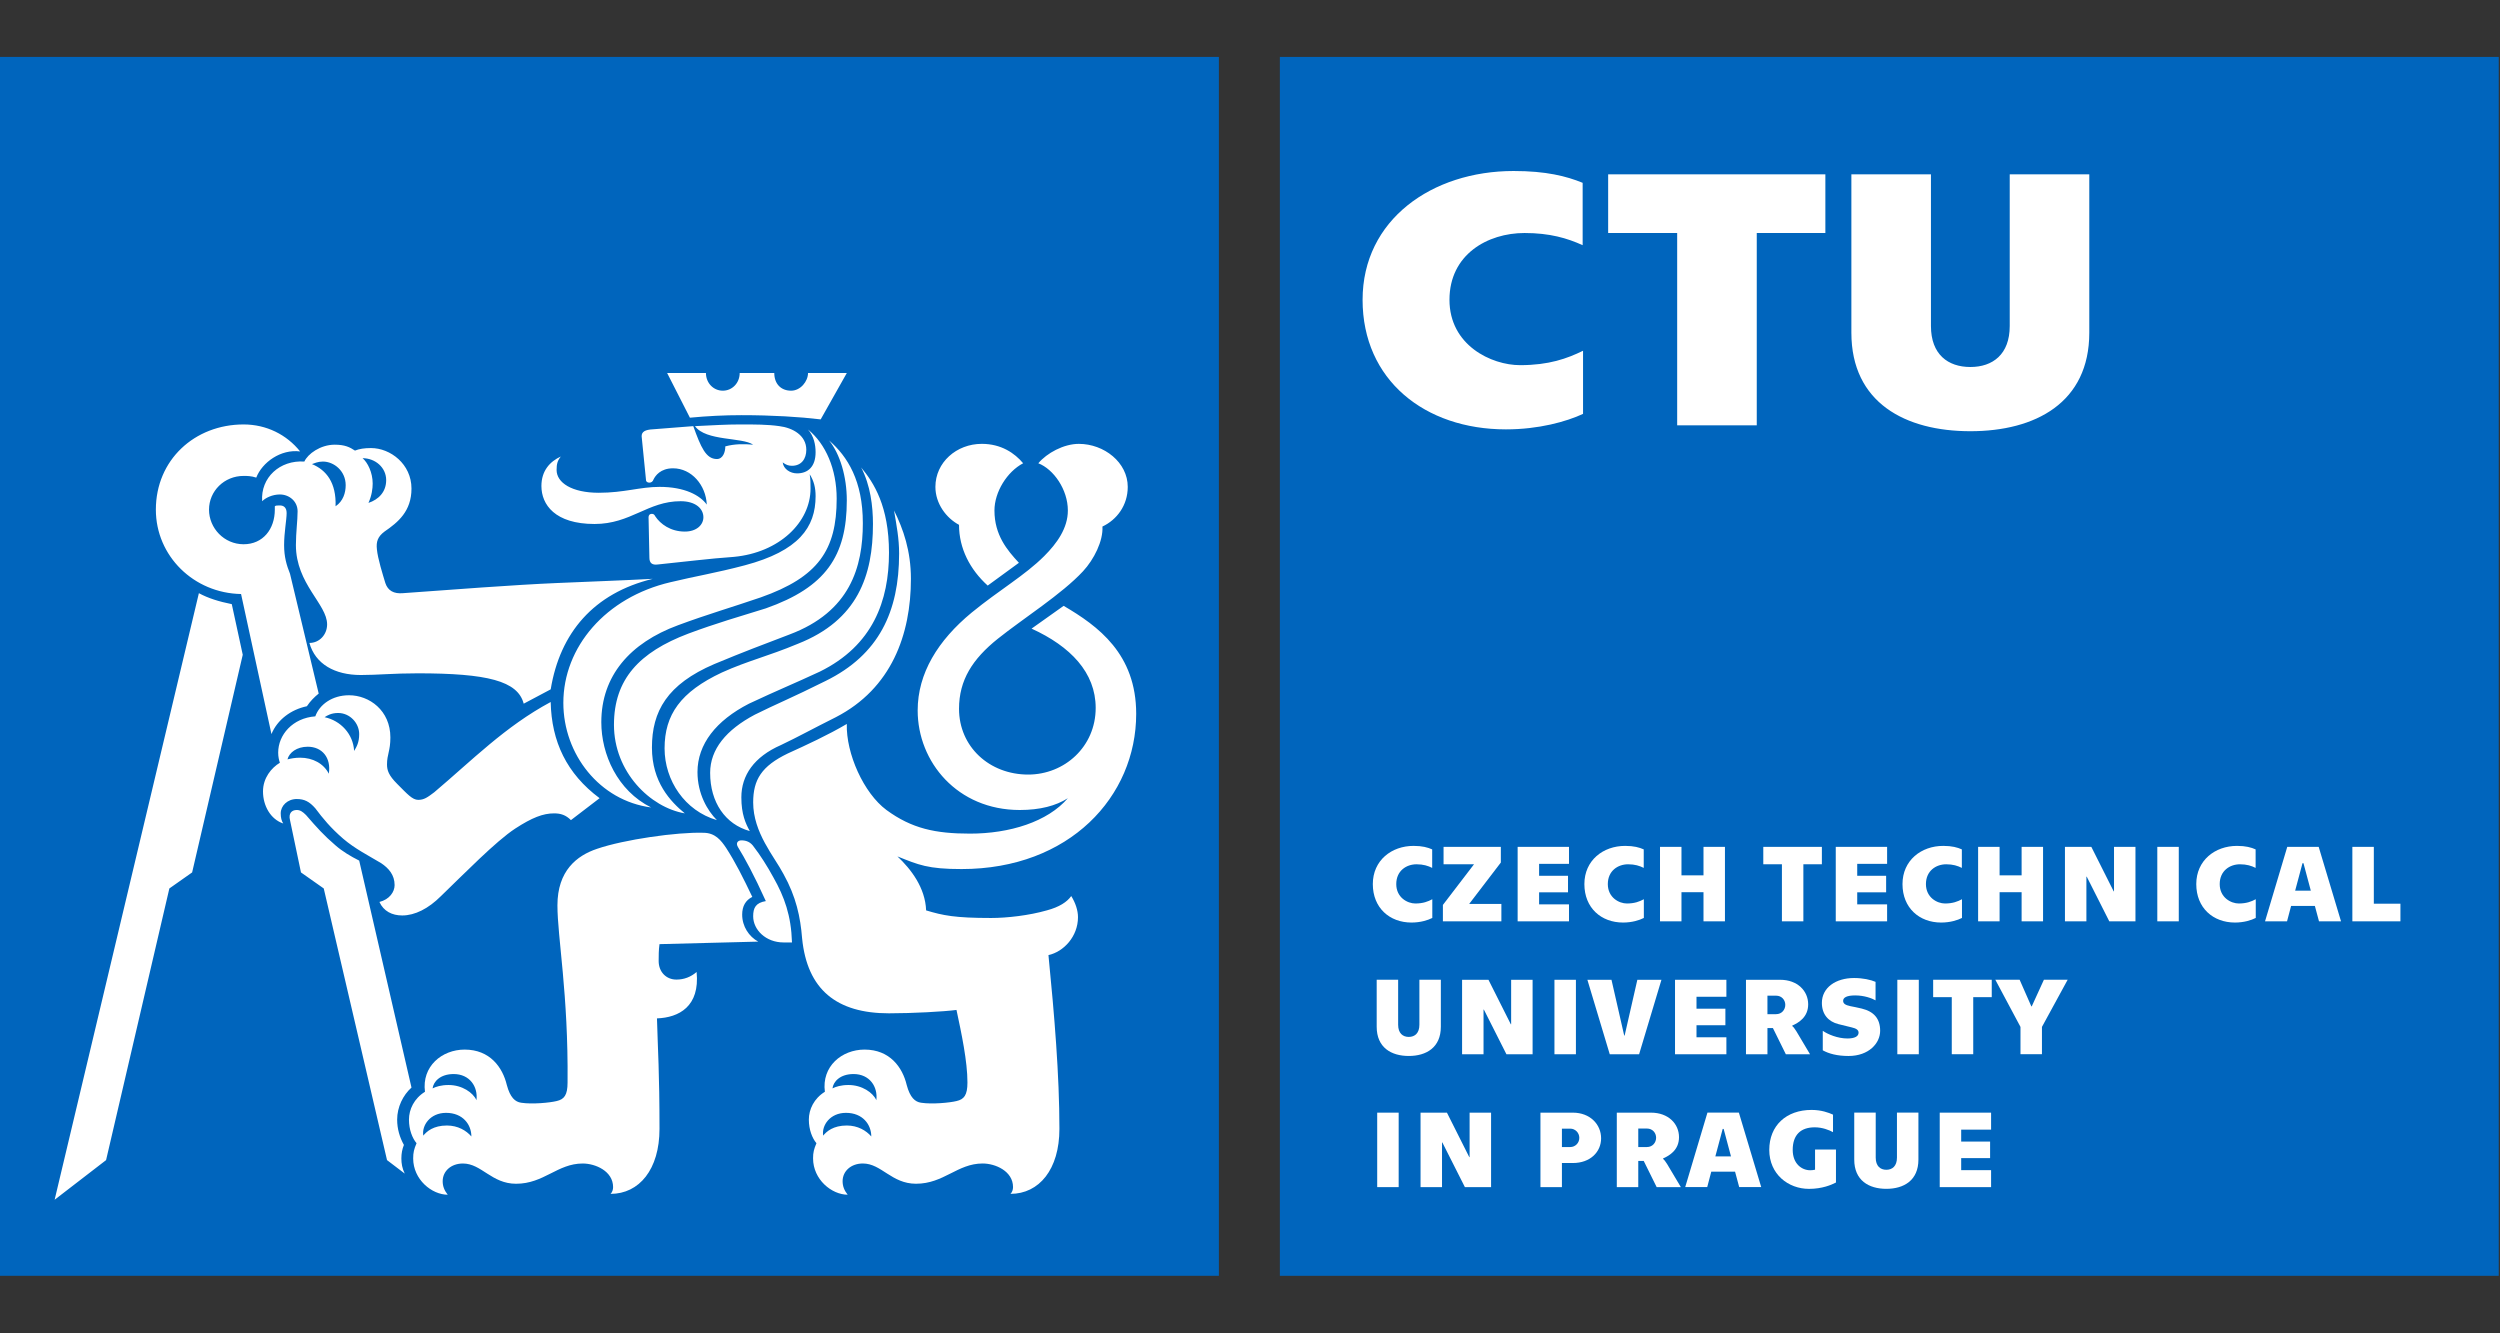 <?xml version="1.0" encoding="UTF-8"?> <svg xmlns="http://www.w3.org/2000/svg" width="150" height="80" version="1.1" viewBox="0 0 150 80"><rect x="0" y="0" width="150" height="80" fill="#333333" stroke="none"/><g transform="matrix(.516 0 0 .516 0 3.415)"><rect x="148.82" y=".001" width="141.73" height="141.73" fill="#0065bd" stroke-width="3.752"></rect><rect width="141.73" height="141.73" fill="#0065bd" stroke-width="3.752"></rect><g fill="#fff" stroke-width="1.937"><path d="m23.126 62.355c1.079 0.589 2.354 0.982 3.825 1.276l1.276 5.886-5.886 25.31-2.648 1.864-7.358 31.587-5.983 4.61zm4.905 0.099c-5.494-0.099-9.908-4.415-9.908-9.81 0-5.787 4.512-9.908 10.203-9.908 2.648 0 5.002 1.177 6.572 3.139-2.256-0.294-4.415 1.276-5.101 3.042-0.588-0.196-1.079-0.196-1.471-0.196-2.257 0-4.022 1.766-4.022 3.924s1.766 4.022 4.022 4.022 3.629-1.767 3.629-4.022v-0.392c0.098-0.099 0.295-0.099 0.589-0.099 0.392 0 0.785 0.197 0.785 0.883 0 0.785-0.294 2.256-0.294 3.728 0 1.374 0.294 2.354 0.687 3.335l3.335 13.93c-0.49 0.393-0.981 0.882-1.373 1.472-1.864 0.393-3.433 1.569-4.12 3.237zm20.503 9.221c-2.844 0-4.611 0.196-6.573 0.196-3.04 0-5.297-1.276-5.984-3.728 1.177 0 2.06-0.981 2.06-2.158 0-2.354-3.629-4.708-3.629-9.221 0-1.472 0.197-2.844 0.197-3.924 0-1.177-0.982-1.962-2.061-1.962-0.883 0-1.668 0.393-2.061 0.785-0.195-2.747 2.061-4.806 4.906-4.611 0.392-0.882 1.863-1.962 3.532-1.962 1.177 0 1.765 0.294 2.354 0.687 0.49-0.196 1.078-0.295 1.863-0.295 2.256 0 4.708 1.864 4.708 4.709 0 2.649-1.569 3.924-3.139 5.003-0.785 0.588-0.98 1.177-0.882 2.06 0.098 1.08 0.687 2.944 0.982 3.924 0.293 0.883 0.98 1.276 2.06 1.177 5.396-0.393 13.144-0.98 17.853-1.177 4.416-0.195 7.556-0.294 11.185-0.49-6.868 1.667-10.792 6.278-11.87 12.851l-3.139 1.667c-0.688-2.648-4.22-3.531-12.362-3.531zm-4.414 26.585c1.177-0.295 1.765-1.177 1.765-1.962 0-1.177-0.686-1.962-1.57-2.552-1.47-0.882-3.04-1.667-4.414-2.844-1.472-1.275-2.354-2.354-3.237-3.532-0.688-0.784-1.275-1.079-2.158-1.079-1.079 0-1.864 0.785-1.864 1.668 0 0.491 0.098 0.884 0.294 1.178-1.471-0.491-2.354-2.061-2.354-3.729 0-1.569 0.981-2.746 1.962-3.335-0.099-0.294-0.196-0.687-0.196-1.177 0-2.061 1.667-4.022 4.316-4.218 0.49-1.375 1.962-2.453 3.924-2.453 2.354 0 4.806 1.766 4.806 4.904 0 1.57-0.392 1.962-0.392 3.14 0 0.688 0.197 1.274 1.177 2.257 1.177 1.177 1.767 1.863 2.452 1.863 0.687 0 1.08-0.294 1.864-0.884 4.414-3.727 8.24-7.65 13.539-10.496 0.098 4.61 1.863 8.339 5.689 11.184l-3.334 2.551c-0.59-0.589-1.178-0.785-1.962-0.785-1.277 0-2.552 0.491-4.514 1.766-2.256 1.473-5.983 5.298-8.632 7.848-1.472 1.473-3.042 2.257-4.512 2.257-1.177-1e-3 -2.159-0.491-2.649-1.57zm-8.339-18.05c-1.275 0-2.159 0.687-2.354 1.471 0.392-0.099 0.882-0.196 1.471-0.196 1.471 0 2.747 0.688 3.336 1.864 0.295-1.865-0.785-3.139-2.453-3.139zm9.221 48.067-7.357-31.587-2.648-1.864-1.275-6.082c-0.196-0.785 0.196-1.178 0.785-1.178 0.392 0 0.686 0.196 1.079 0.589 1.276 1.472 2.06 2.354 3.434 3.531 0.785 0.688 1.765 1.275 2.747 1.766l6.081 26.39c-0.98 0.882-1.667 2.256-1.667 3.727 0 1.079 0.294 2.061 0.785 2.943-0.195 0.49-0.295 0.98-0.295 1.57 0 0.588 0.1 1.177 0.393 1.765zm-4.806-78.479c0-1.667-1.374-2.747-2.649-2.747-0.588 0-0.98 0.197-1.275 0.294 1.667 0.688 2.845 2.158 2.747 4.905 0.882-0.587 1.177-1.568 1.177-2.452zm1.57 28.94c0-1.275-1.08-2.452-2.452-2.452-0.785 0-1.277 0.294-1.57 0.49 1.863 0.392 3.334 1.962 3.432 3.924 0.295-0.49 0.59-0.981 0.59-1.962zm3.139-29.527c0-1.472-1.275-2.552-2.747-2.552 0.588 0.491 1.177 1.668 1.177 2.944 0 0.588-0.098 1.373-0.49 2.256 1.177-0.393 2.06-1.276 2.06-2.648zm3.139 78.871c0-0.688 0.098-1.08 0.392-1.767-0.49-0.588-0.882-1.57-0.882-2.747s0.588-2.452 1.862-3.236c-0.392-2.943 1.962-4.905 4.611-4.905 2.944 0 4.414 2.061 4.906 4.12 0.393 1.472 0.98 1.962 1.667 2.06 1.274 0.197 3.334 0 4.119-0.195 0.885-0.197 1.277-0.688 1.277-2.159 0.098-10.3-1.178-16.873-1.178-20.6 0-4.022 2.255-5.788 4.61-6.573 3.14-1.079 9.319-1.962 12.361-1.864 1.372 0 2.06 0.884 2.649 1.767 1.077 1.667 1.962 3.434 3.039 5.688-0.784 0.393-1.177 1.08-1.177 2.061 0 1.374 0.785 2.551 1.864 3.14l-11.478 0.294c-0.098 0.687-0.098 1.374-0.098 1.962 0 1.275 0.883 2.159 2.06 2.159 0.883 0 1.668-0.295 2.354-0.884 0.393 4.022-2.06 5.298-4.61 5.396 0.098 3.63 0.294 6.278 0.294 12.851 0 4.709-2.354 7.554-5.69 7.554 0.197-0.195 0.294-0.49 0.294-0.785 0-1.863-2.06-2.746-3.531-2.746-2.943 0-4.512 2.354-7.751 2.354-2.844 0-4.021-2.354-6.179-2.354-1.375 0-2.354 0.883-2.354 2.061 0 0.588 0.195 1.078 0.588 1.569-1.862-3e-3 -4.019-1.769-4.019-4.221zm3.826-5.299c-1.864 0-2.846 1.473-2.649 2.649 0.393-0.49 1.177-1.177 2.747-1.177 1.275 0 2.257 0.588 2.844 1.274 0-1.371-0.98-2.746-2.942-2.746zm0.882-4.512c-1.569 0-2.354 0.883-2.452 1.668 0.393-0.196 0.98-0.393 1.863-0.393 1.569 0 2.846 0.883 3.238 1.766 0.196-1.569-0.784-3.041-2.649-3.041zm12.753-43.163c0-6.475 4.906-12.262 12.459-14.028 2.845-0.687 5.298-1.08 8.633-1.962 6.278-1.667 8.24-4.414 8.24-8.044 0-0.981-0.195-1.766-0.688-2.551 0.1 0.589 0.1 1.08 0.1 1.667 0 3.924-3.631 7.456-8.928 7.946-2.844 0.196-5.886 0.588-8.829 0.883-0.686 0.098-0.98-0.197-0.98-0.785l-0.098-4.709c0-0.197 0.098-0.392 0.393-0.392 0.195 0 0.293 0.098 0.393 0.294 0.587 0.883 1.765 1.766 3.432 1.766 1.374 0 2.159-0.785 2.159-1.667 0-0.981-0.883-1.864-2.649-1.864-3.826 0-5.788 2.649-10.005 2.649-4.611 0-6.181-2.257-6.181-4.415 0-1.766 0.98-2.845 2.257-3.433-0.393 0.49-0.492 0.882-0.492 1.57 0 1.471 1.767 2.648 4.906 2.648 2.942 0 4.807-0.686 7.062-0.686 2.942 0 4.709 0.98 5.494 2.06-0.098-2.257-1.767-4.219-3.924-4.219-1.473 0-2.06 0.883-2.257 1.276-0.098 0.294-0.295 0.392-0.49 0.392-0.197 0-0.393-0.098-0.393-0.293l-0.49-4.906c-0.099-0.587 0.195-0.882 0.98-0.98l5.004-0.392c0.882 2.452 1.472 3.825 2.746 3.825 0.688 0 0.98-0.785 0.98-1.471 1.079-0.294 2.159-0.294 3.238-0.197-1.276-0.883-5.493-0.393-6.77-2.157 2.061-0.099 3.631-0.197 5.298-0.197s3.139 0 4.512 0.197c1.569 0.195 3.139 1.079 3.139 2.747 0 1.079-0.588 1.863-1.667 1.863-0.393 0-0.688-0.099-1.079-0.392 0.099 0.785 0.884 1.275 1.669 1.275 1.274 0 2.157-0.785 2.157-2.453 0-0.883-0.195-1.864-0.883-2.648 2.06 1.667 3.335 4.61 3.335 8.043 0 5.984-2.157 9.124-8.828 11.478-3.435 1.177-6.181 1.962-9.615 3.237-5.591 2.06-8.925 5.886-8.925 11.281 0 3.728 1.863 7.946 5.787 9.908-5.983-0.784-10.202-6.18-10.202-12.164zm5.886 2.55c0-5.296 2.944-8.436 8.633-10.594 3.139-1.177 6.181-2.06 9.025-2.942 6.965-2.453 9.417-6.083 9.417-12.557 0-2.747-0.785-5.396-2.06-6.965 2.159 1.864 3.924 4.709 3.924 9.614 0 5.101-1.472 10.301-8.535 12.949-3.334 1.276-5.198 1.962-8.73 3.433-5.493 2.354-7.258 5.494-7.258 9.712 0 4.021 2.157 6.278 3.824 7.651-4.022-0.687-8.24-4.807-8.24-10.301zm5.885 2.747c0-3.924 1.864-6.572 6.671-8.828 3.042-1.374 5.298-1.864 8.83-3.336 6.965-2.747 8.73-7.945 8.73-13.929 0-2.061-0.295-4.514-1.373-6.573 1.471 1.766 3.237 4.513 3.237 9.908 0 5.592-1.864 10.792-8.045 13.832-2.942 1.373-4.904 2.158-8.24 3.728-3.825 1.962-5.984 4.709-5.984 7.946 0 2.551 1.178 4.513 2.257 5.592-3.728-1.08-6.083-4.611-6.083-8.34zm8.928-38.748c-1.962 0-3.924 0.099-5.983 0.294l-2.649-5.199h4.514c0 1.177 0.882 2.06 1.962 2.06 1.077 0 1.962-0.882 1.962-2.06h4.021c0 1.275 0.785 2.06 1.962 2.06 1.079 0 1.962-1.079 1.962-2.06h4.512l-3.04 5.396c-2.454-0.295-5.594-0.491-9.223-0.491zm-3.629 41.593c0-2.746 1.864-5.002 5.198-6.769 2.354-1.178 4.316-1.962 8.24-3.924 6.181-3.041 8.535-8.043 8.535-14.813 0-1.766-0.295-3.237-0.59-5.002 1.08 2.157 1.962 4.709 1.962 7.946 0 6.474-2.255 12.752-8.729 16.088-2.747 1.373-4.316 2.256-6.376 3.236-3.14 1.374-4.611 3.531-4.611 6.083 0 1.962 0.49 3.041 0.981 3.924-2.845-0.785-4.61-3.335-4.61-6.769zm5.003 16.677c0-0.98 0.293-1.569 1.471-1.766-1.373-3.04-2.452-5.002-3.237-6.278-0.295-0.49 0-0.784 0.393-0.784 0.59 0 1.079 0.196 1.472 0.784 0.688 0.884 1.569 2.256 2.257 3.532 1.274 2.255 2.06 4.414 2.157 7.554h-0.98c-2.062 0-3.533-1.472-3.533-3.042zm6.964 28.155c0-0.688 0.1-1.08 0.393-1.767-0.49-0.588-0.883-1.57-0.883-2.747s0.59-2.452 1.864-3.236c-0.393-2.943 1.962-4.905 4.611-4.905 2.942 0 4.414 2.061 4.904 4.12 0.392 1.472 0.981 1.962 1.667 2.06 1.276 0.197 3.336 0 4.121-0.195 0.882-0.197 1.274-0.688 1.274-2.159 0-2.452-0.687-5.688-1.274-8.436-1.472 0.195-5.102 0.393-7.848 0.393-6.083 0-9.516-2.747-10.105-8.731-0.195-2.453-0.687-4.808-2.157-7.455-1.079-2.061-3.531-4.808-3.531-8.339 0-2.648 0.98-4.218 4.021-5.689 2.157-0.981 4.709-2.158 6.866-3.434-0.098 3.434 1.962 8.044 4.611 10.006 2.943 2.158 5.69 2.747 9.712 2.747 4.611 0 9.025-1.373 11.38-4.12-1.375 0.883-3.237 1.373-5.592 1.373-7.26 0-11.871-5.592-11.871-11.575 0-4.316 2.354-8.143 6.278-11.379 3.238-2.649 6.181-4.316 8.438-6.573 1.472-1.471 2.747-3.237 2.747-5.296 0-2.453-1.668-4.807-3.435-5.494 0.982-1.177 2.944-2.256 4.709-2.256 2.943 0 5.69 2.158 5.69 5.003 0 2.157-1.276 3.825-2.943 4.61 0.098 1.668-0.98 3.826-2.257 5.2-2.452 2.648-6.964 5.494-9.907 7.848-2.942 2.354-4.512 4.807-4.512 8.142 0 4.415 3.531 7.651 8.043 7.651 4.219 0 7.848-3.236 7.848-7.75 0-4.119-2.942-7.161-7.455-9.22l3.729-2.649c4.021 2.354 8.436 5.591 8.436 12.557 0 9.613-7.75 18.05-20.307 18.05-3.925 0-5.002-0.49-7.456-1.472 1.569 1.472 3.238 3.63 3.336 6.278 1.963 0.589 3.335 0.883 7.554 0.883 1.864 0 4.414-0.294 6.476-0.883 1.47-0.393 2.354-0.98 2.844-1.668 0.49 0.785 0.785 1.668 0.785 2.452 0 2.257-1.667 4.022-3.434 4.415 0.687 6.965 1.274 13.93 1.274 20.208 0 4.709-2.354 7.554-5.688 7.554 0.195-0.195 0.295-0.49 0.295-0.785 0-1.863-2.062-2.746-3.532-2.746-2.943 0-4.513 2.354-7.75 2.354-2.845 0-4.021-2.354-6.181-2.354-1.372 0-2.354 0.883-2.354 2.061 0 0.588 0.197 1.078 0.59 1.569-1.865-3e-3 -4.024-1.769-4.024-4.221zm3.826-5.299c-1.864 0-2.845 1.473-2.649 2.649 0.393-0.49 1.178-1.177 2.747-1.177 1.276 0 2.257 0.588 2.847 1.274-1e-3 -1.371-0.983-2.746-2.945-2.746zm0.883-4.512c-1.57 0-2.354 0.883-2.452 1.668 0.393-0.196 0.981-0.393 1.864-0.393 1.569 0 2.845 0.883 3.236 1.766 0.198-1.569-0.784-3.041-2.648-3.041zm12.264-63.861c-1.473-0.785-2.747-2.452-2.747-4.414 0-2.845 2.452-5.003 5.394-5.003 2.257 0 3.827 1.08 4.809 2.256-1.864 0.98-3.336 3.334-3.336 5.494 0 2.845 1.472 4.61 2.844 6.081l-3.629 2.649c-2.061-1.865-3.335-4.317-3.335-7.063z"></path><path d="m159.63 96.185c0-2.763 2.179-4.444 4.737-4.444 1.02 0 1.656 0.179 2.166 0.407v2.152c-0.484-0.242-1.031-0.42-1.821-0.42-1.159 0-2.356 0.738-2.356 2.305 0 1.565 1.312 2.254 2.216 2.254s1.478-0.229 1.975-0.496v2.177c-0.522 0.268-1.389 0.535-2.42 0.535-2.547-1e-3 -4.497-1.707-4.497-4.47z"></path><path d="m167.78 98.604 3.616-4.724h-3.54v-2.025h6.66v1.821l-3.681 4.813h3.744v2.024h-6.8v-1.909z"></path><path d="m176.47 91.854h5.971v1.975h-3.475v1.388h3.361v1.923h-3.361v1.4h3.475v1.974h-5.971z"></path><path d="m184.23 96.185c0-2.763 2.178-4.444 4.737-4.444 1.02 0 1.655 0.179 2.165 0.407v2.152c-0.483-0.242-1.032-0.42-1.82-0.42-1.159 0-2.356 0.738-2.356 2.305 0 1.565 1.311 2.254 2.216 2.254 0.904 0 1.478-0.229 1.973-0.496v2.177c-0.521 0.268-1.387 0.535-2.418 0.535-2.548-1e-3 -4.497-1.707-4.497-4.47z"></path><path d="m195.52 91.854v3.312h2.561v-3.312h2.494v8.659h-2.494v-3.387h-2.561v3.387h-2.496v-8.659z"></path><path d="m207.2 93.88h-2.166v-2.025h6.812v2.025h-2.152v6.634h-2.494z"></path><path d="m213.46 91.854h5.971v1.975h-3.475v1.388h3.361v1.923h-3.361v1.4h3.475v1.974h-5.971z"></path><path d="m221.22 96.185c0-2.763 2.179-4.444 4.737-4.444 1.02 0 1.657 0.179 2.165 0.407v2.152c-0.483-0.242-1.032-0.42-1.82-0.42-1.159 0-2.356 0.738-2.356 2.305 0 1.565 1.312 2.254 2.216 2.254s1.478-0.229 1.975-0.496v2.177c-0.521 0.268-1.389 0.535-2.42 0.535-2.547-1e-3 -4.497-1.707-4.497-4.47z"></path><path d="m232.51 91.854v3.312h2.561v-3.312h2.494v8.659h-2.494v-3.387h-2.561v3.387h-2.496v-8.659z"></path><path d="m240.11 91.854h3.068l2.598 5.171h0.039v-5.171h2.494v8.659h-3.043l-2.623-5.195h-0.039v5.195h-2.494z"></path><path d="m250.85 91.854h2.496v8.659h-2.496z"></path><path d="m255.38 96.185c0-2.763 2.179-4.444 4.737-4.444 1.019 0 1.656 0.179 2.164 0.407v2.152c-0.483-0.242-1.031-0.42-1.82-0.42-1.159 0-2.355 0.738-2.355 2.305 0 1.565 1.312 2.254 2.216 2.254 0.903 0 1.477-0.229 1.975-0.496v2.177c-0.522 0.268-1.389 0.535-2.421 0.535-2.547-1e-3 -4.496-1.707-4.496-4.47z"></path><path d="m269.17 98.719h-2.763l-0.473 1.795h-2.559l2.585-8.659h3.654l2.598 8.659h-2.561zm-0.471-1.771-0.854-3.196h-0.113l-0.854 3.196z"></path><path d="m273.53 91.854h2.496v6.609h3.093v2.05h-5.589z"></path><path d="m160.08 112.77v-5.463h2.495v5.234c0 0.979 0.534 1.413 1.235 1.413 0.7 0 1.236-0.434 1.236-1.413v-5.234h2.494v5.463c0 2.419-1.693 3.399-3.73 3.399-2.038 0-3.73-0.98-3.73-3.399z"></path><path d="m170.01 107.31h3.067l2.598 5.17h0.039v-5.17h2.495v8.659h-3.043l-2.623-5.195h-0.039v5.195h-2.494z"></path><path d="m180.75 107.31h2.496v8.659h-2.496z"></path><path d="m184.58 107.31h2.802l1.478 6.481h0.052l1.478-6.481h2.802l-2.598 8.659h-3.413z"></path><path d="m194.77 107.31h5.973v1.974h-3.476v1.388h3.36v1.923h-3.36v1.401h3.476v1.974h-5.973z"></path><path d="m203.02 107.31h3.973c2.025 0 3.26 1.299 3.26 2.853 0 1.477-1.081 2.127-1.845 2.47l-0.015 0.051c0.115 0.076 0.319 0.331 0.485 0.612l1.591 2.674h-2.814l-1.502-3.044h-0.636v3.044h-2.497zm3.501 3.998c0.675 0 1.07-0.534 1.07-1.082s-0.396-1.069-1.07-1.069h-1.005v2.151z"></path><path d="m211.95 115.51v-2.268c0.56 0.395 1.719 0.893 2.864 0.893 0.842 0 1.3-0.243 1.3-0.676 0-0.344-0.317-0.496-0.79-0.611-0.56-0.14-0.904-0.217-1.554-0.383-1.17-0.292-1.923-1.132-1.923-2.47 0-1.758 1.593-2.891 3.744-2.891 1.02 0 1.936 0.204 2.497 0.446v2.151c-0.434-0.242-1.312-0.573-2.369-0.573-0.968 0-1.4 0.242-1.4 0.624 0 0.331 0.254 0.497 0.84 0.624 0.433 0.089 0.751 0.141 1.324 0.281 1.413 0.343 2.14 1.171 2.14 2.584 0 1.439-1.312 2.929-3.681 2.929-1.298 1e-3 -2.292-0.267-2.992-0.66z"></path><path d="m220.62 107.31h2.496v8.659h-2.496z"></path><path d="m226.95 109.33h-2.164v-2.024h6.812v2.024h-2.152v6.635h-2.496z"></path><path d="m234.94 112.79-2.928-5.488h2.827l1.361 3.095h0.052l1.413-3.095h2.763l-2.992 5.488v3.171h-2.496z"></path><path d="m160.14 122.76h2.496v8.659h-2.496z"></path><path d="m165.18 122.76h3.068l2.597 5.171h0.039v-5.171h2.497v8.659h-3.045l-2.623-5.195h-0.037v5.195h-2.496z"></path><path d="m179.12 122.76h3.77c2.024 0 3.285 1.389 3.285 2.98s-1.261 2.877-3.285 2.877h-1.272v2.802h-2.497v-8.659zm3.477 3.999c0.547 0 1.044-0.446 1.044-1.07 0-0.61-0.497-1.069-1.044-1.069h-0.979v2.14h0.979z"></path><path d="m188 122.76h3.974c2.023 0 3.26 1.299 3.26 2.853 0 1.478-1.083 2.127-1.847 2.471l-0.013 0.051c0.113 0.076 0.318 0.331 0.483 0.611l1.593 2.674h-2.814l-1.504-3.043h-0.636v3.043h-2.496zm3.501 3.999c0.675 0 1.07-0.535 1.07-1.082 0-0.548-0.396-1.07-1.07-1.07h-1.005v2.152z"></path><path d="m201.75 129.62h-2.764l-0.472 1.795h-2.559l2.585-8.659h3.654l2.598 8.659h-2.561zm-0.471-1.77-0.854-3.196h-0.113l-0.854 3.196z"></path><path d="m205.73 127.09c0-2.827 1.975-4.647 4.914-4.647 1.147 0 1.987 0.317 2.497 0.547v2.037c-0.471-0.254-1.236-0.561-2.127-0.561-1.618 0-2.559 0.867-2.559 2.624 0 1.63 1.068 2.368 2.036 2.368 0.191 0 0.382-0.025 0.562-0.063v-2.343h2.432v3.833c-0.521 0.268-1.592 0.737-3.134 0.737-2.417 0-4.621-1.706-4.621-4.532z"></path><path d="m215.61 128.22v-5.464h2.497v5.234c0 0.98 0.534 1.413 1.235 1.413 0.699 0 1.234-0.433 1.234-1.413v-5.234h2.496v5.464c0 2.419-1.694 3.398-3.73 3.398-2.037 0-3.732-0.979-3.732-3.398z"></path><path d="m225.55 122.76h5.972v1.975h-3.477v1.388h3.362v1.923h-3.362v1.4h3.477v1.974h-5.972z"></path><path d="m195.02 20.477v22.36h9.254v-22.36h7.978v-6.825h-25.257v6.825zm29.509-6.825h-9.253v18.413c0 8.154 6.278 11.458 13.834 11.458 7.553 0 13.831-3.304 13.831-11.458v-18.413h-9.252v17.639c0 3.305-1.983 4.765-4.579 4.765-2.598 0-4.581-1.459-4.581-4.765zm-66.089 14.592c0 9.314 7.223 15.065 16.665 15.065 3.824 0 7.034-0.901 8.97-1.802v-7.34c-1.841 0.902-3.967 1.675-7.317 1.675-3.352 0-8.215-2.319-8.215-7.598 0-5.278 4.437-7.768 8.733-7.768 2.928 0 4.958 0.601 6.753 1.416v-7.253c-1.89-0.773-4.249-1.373-8.027-1.373-9.488 0-17.562 5.665-17.562 14.978"></path></g></g></svg> 